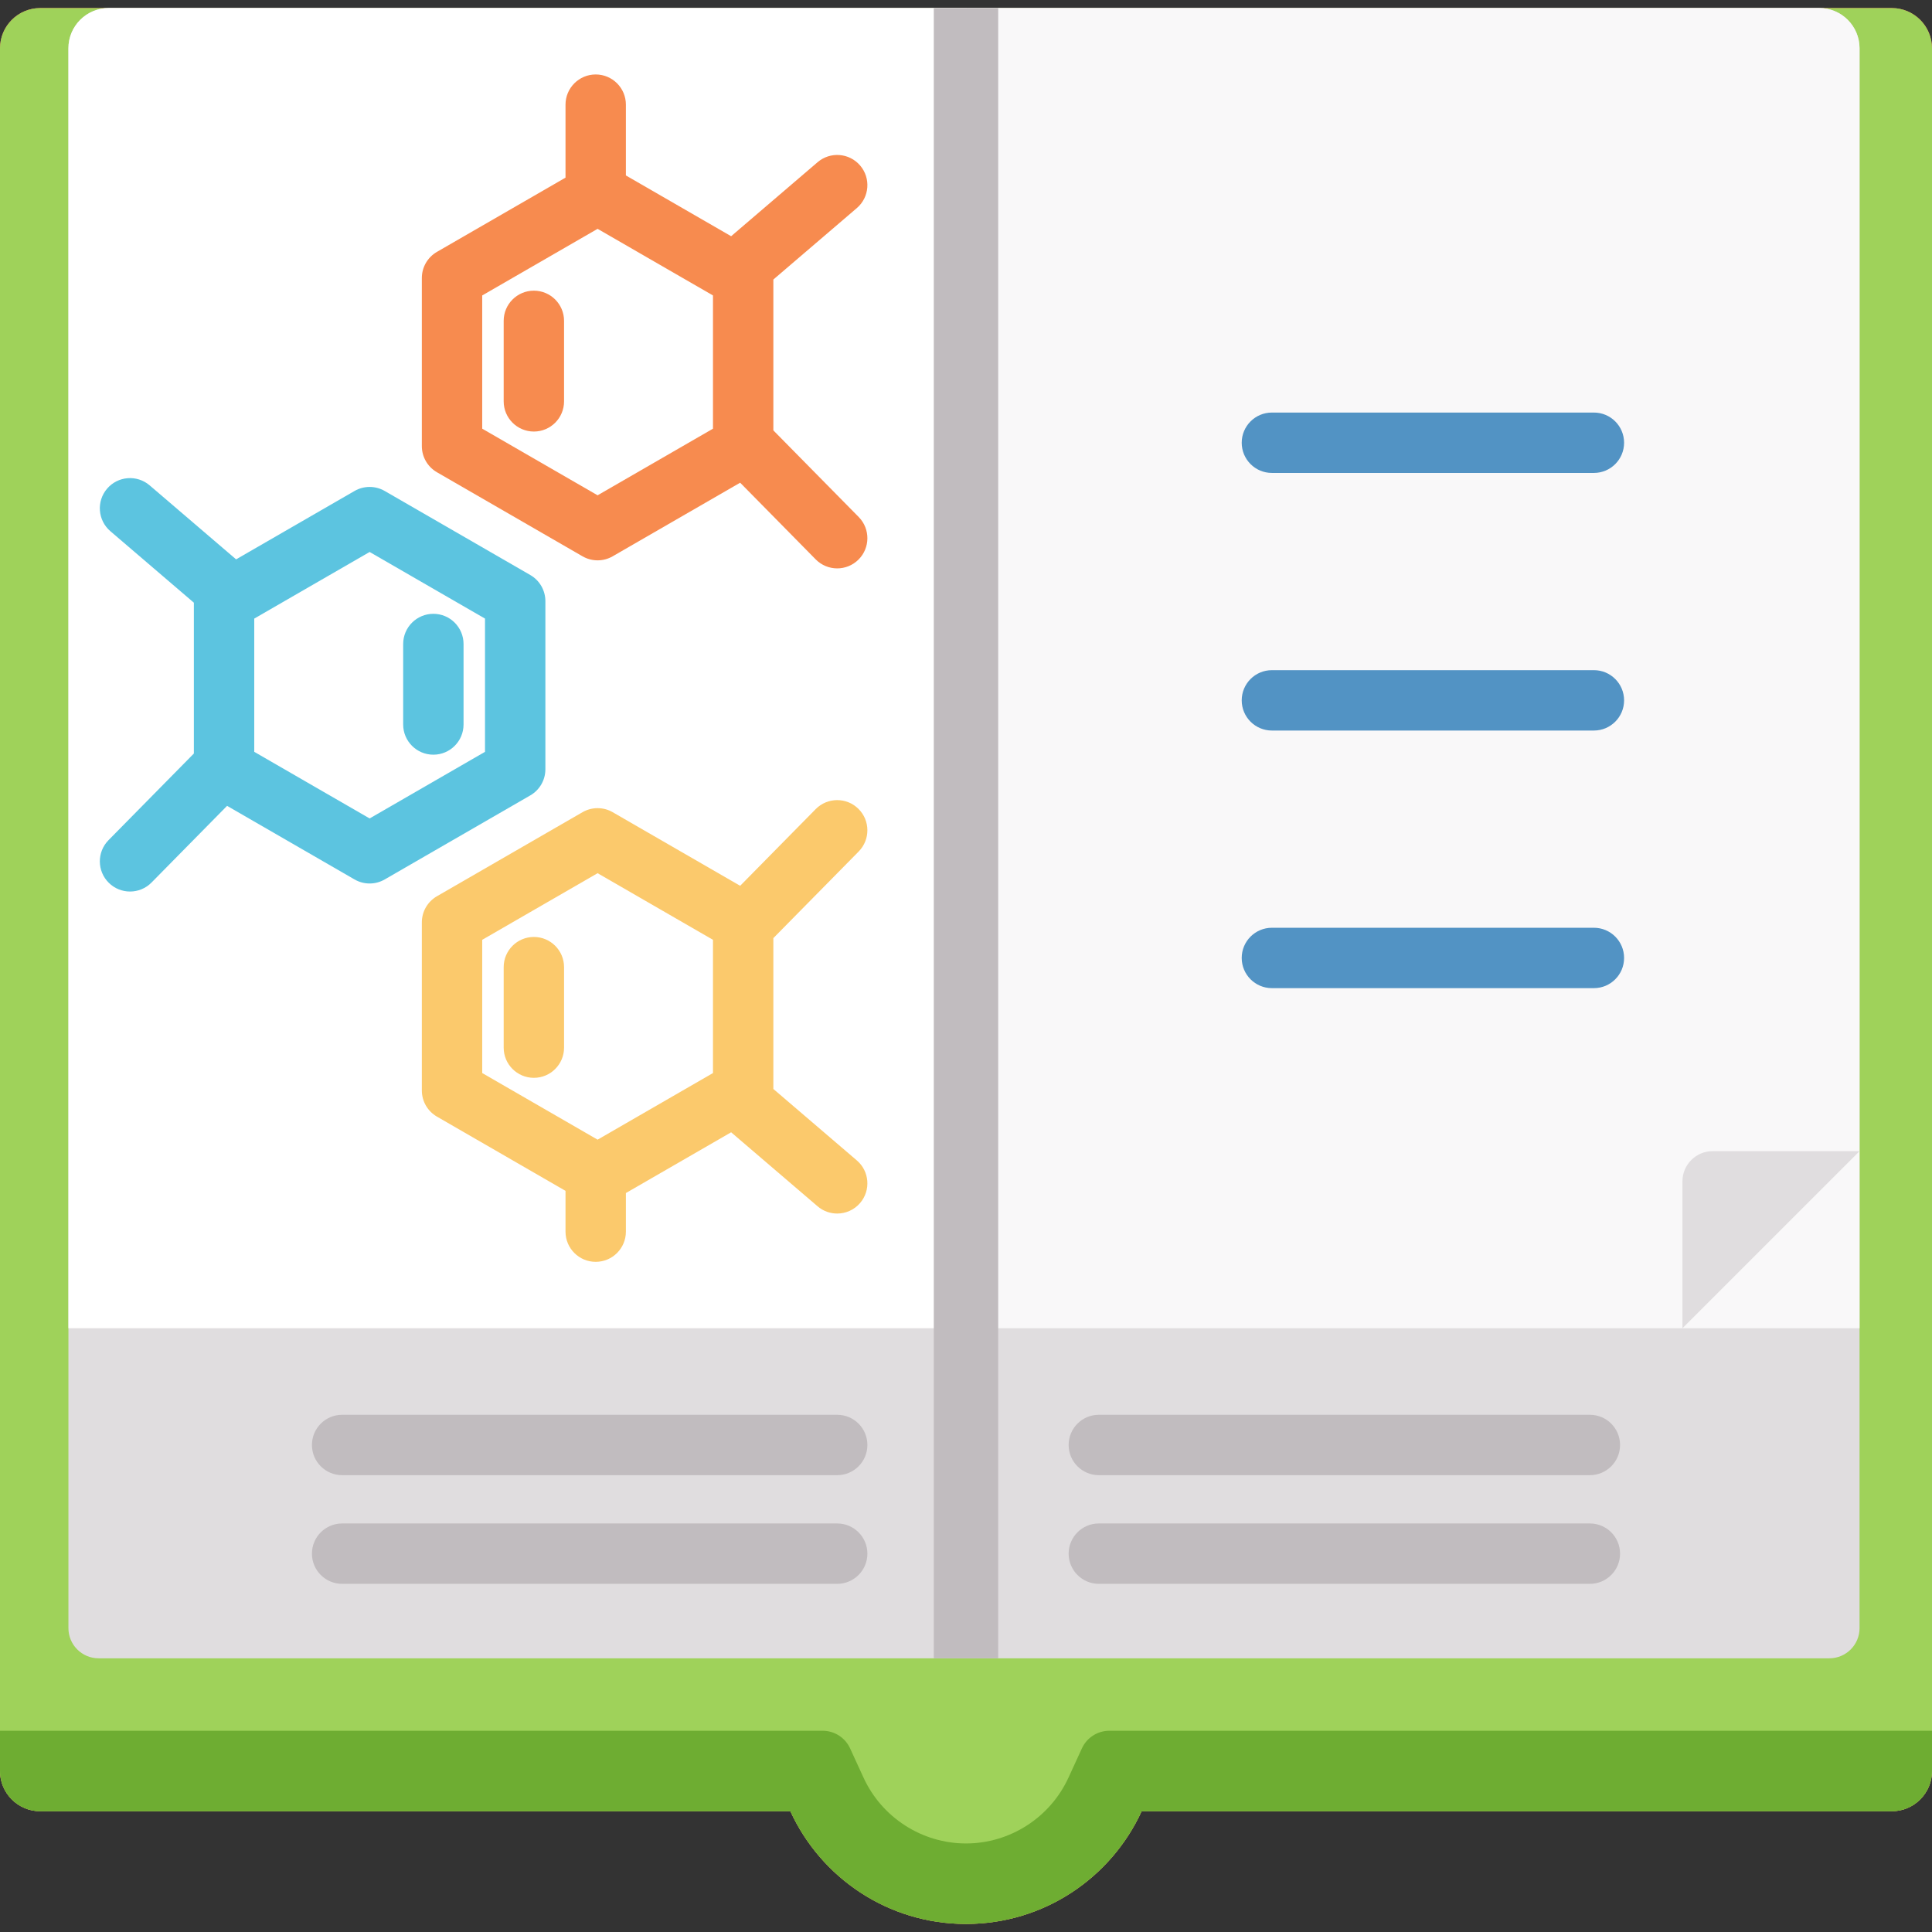<?xml version="1.0" encoding="iso-8859-1"?>
<!-- Uploaded to: SVG Repo, www.svgrepo.com, Generator: SVG Repo Mixer Tools -->
<svg version="1.1" id="Layer_1" xmlns="http://www.w3.org/2000/svg" xmlns:xlink="http://www.w3.org/1999/xlink" 
	 viewBox="0 0 512 512" xml:space="preserve">
<rect x="0" y="0" width="512" height="512" fill="#333333" stroke="none"/>
<path style="fill:#FF675C;" d="M512,12.8c0-5.891-4.775-10.667-10.667-10.667H10.667C4.775,2.133,0,6.909,0,12.8v456.533
	C0,475.225,4.775,480,10.667,480h198.791c8.091,17.622,25.881,29.867,46.542,29.867c20.66,0,38.45-12.244,46.542-29.867h198.792
	c5.891,0,10.667-4.775,10.667-10.667V12.8z"/>
<path style="fill:#9FD25A;" d="M512,12.8c0-5.891-4.775-10.667-10.667-10.667H10.667C4.775,2.133,0,6.909,0,12.8v456.533
	C0,475.225,4.775,480,10.667,480h198.791c8.091,17.622,25.881,29.867,46.542,29.867c20.66,0,38.45-12.244,46.542-29.867h198.792
	c5.891,0,10.667-4.775,10.667-10.667V12.8z"/>
<path style="fill:#6EAD32;" d="M293.991,458.667c-3.126,0-5.966,1.821-7.27,4.662l-3.567,7.77
	c-4.863,10.591-15.522,17.435-27.154,17.435c-11.632,0-22.291-6.844-27.154-17.436l-3.568-7.77c-1.305-2.841-4.144-4.661-7.27-4.661
	H0v10.667C0,475.225,4.775,480,10.667,480h198.791c8.091,17.622,25.881,29.867,46.542,29.867c20.66,0,38.45-12.244,46.542-29.867
	h198.792c5.891,0,10.667-4.775,10.667-10.667v-10.667H293.991z"/>
<path style="fill:#E0DDDF;" d="M482.133,2.133H256H28.8c-5.891,0-10.667,4.775-10.667,10.667v418.667c0,4.418,3.582,8,8,8H484.8
	c4.418,0,8-3.582,8-8V12.8C492.8,6.909,488.025,2.133,482.133,2.133z"/>
<path style="fill:#F9F8F9;" d="M492.8,12.8c0-5.891-4.775-10.667-10.667-10.667H256.355V352H492.8V12.8z"/>
<path style="fill:#FFFFFF;" d="M256,2.133H28.8c-5.891,0-10.667,4.775-10.667,10.667V352H256l0.355-349.867H256z"/>
<rect x="247.467" y="2.133" style="fill:#C1BCBF;" width="17.067" height="437.333"/>
<path style="fill:#E0DDDF;" d="M445.867,352l46.933-46.933h-38.933c-4.418,0-8,3.582-8,8V352z"/>
<g>
	<path style="fill:#C1BCBF;" d="M221.867,390.933h-131.2c-4.418,0-8-3.581-8-8c0-4.419,3.582-8,8-8h131.2c4.418,0,8,3.581,8,8
		C229.867,387.353,226.285,390.933,221.867,390.933z"/>
	<path style="fill:#C1BCBF;" d="M421.333,390.933H291.2c-4.419,0-8-3.581-8-8c0-4.419,3.581-8,8-8h130.133c4.419,0,8,3.581,8,8
		C429.333,387.353,425.753,390.933,421.333,390.933z"/>
	<path style="fill:#C1BCBF;" d="M221.867,419.733h-131.2c-4.418,0-8-3.581-8-8c0-4.419,3.582-8,8-8h131.2c4.418,0,8,3.581,8,8
		C229.867,416.153,226.285,419.733,221.867,419.733z"/>
	<path style="fill:#C1BCBF;" d="M421.333,419.733H291.2c-4.419,0-8-3.581-8-8c0-4.419,3.581-8,8-8h130.133c4.419,0,8,3.581,8,8
		C429.333,416.153,425.753,419.733,421.333,419.733z"/>
</g>
<g>
	<path style="fill:#5293C4;" d="M422.4,125.333h-85.333c-4.419,0-8-3.581-8-8c0-4.419,3.581-8,8-8H422.4c4.419,0,8,3.581,8,8
		C430.4,121.753,426.819,125.333,422.4,125.333z"/>
	<path style="fill:#5293C4;" d="M422.4,193.6h-85.333c-4.419,0-8-3.581-8-8s3.581-8,8-8H422.4c4.419,0,8,3.581,8,8
		S426.819,193.6,422.4,193.6z"/>
	<path style="fill:#5293C4;" d="M422.4,261.867h-85.333c-4.419,0-8-3.581-8-8s3.581-8,8-8H422.4c4.419,0,8,3.581,8,8
		S426.819,261.867,422.4,261.867z"/>
</g>
<g>
	<path style="fill:#FBC96C;" d="M227.069,307.523l-22.123-18.939v-39.972l22.619-22.961c3.101-3.148,3.063-8.213-0.085-11.313
		c-3.149-3.103-8.214-3.061-11.313,0.084l-20.019,20.322l-33.779-19.503c-2.475-1.429-5.525-1.429-8,0l-38.577,22.273
		c-2.475,1.429-4,4.069-4,6.928v44.545c0,2.859,1.525,5.499,4,6.928l34.075,19.674V326.4c0,4.419,3.582,8,8,8s8-3.581,8-8v-10.23
		l27.89-16.102l22.907,19.611c1.508,1.292,3.358,1.923,5.199,1.923c2.256,0,4.498-0.949,6.081-2.798
		C230.817,315.445,230.426,310.396,227.069,307.523z M188.947,284.369l-30.578,17.654l-30.577-17.654v-35.308l30.577-17.654
		l30.578,17.654V284.369z"/>
	<path style="fill:#FBC96C;" d="M141.481,248.303c-4.418,0-8,3.581-8,8v21.333c0,4.419,3.582,8,8,8c4.418,0,8-3.581,8-8v-21.333
		C149.481,251.885,145.899,248.303,141.481,248.303z"/>
</g>
<g>
	<path style="fill:#5CC4E0;" d="M140.533,152.387l-38.578-22.273c-2.475-1.429-5.525-1.429-8,0l-31.387,18.122l-22.907-19.611
		c-3.357-2.874-8.405-2.482-11.28,0.875c-2.874,3.356-2.482,8.406,0.875,11.279l22.123,18.939v39.972l-22.619,22.961
		c-3.101,3.148-3.063,8.213,0.085,11.313c1.558,1.535,3.586,2.301,5.614,2.301c2.067,0,4.134-0.797,5.699-2.385l20.019-20.322
		l33.778,19.503c1.237,0.715,2.619,1.072,4,1.072c1.381,0,2.763-0.357,4-1.072l38.578-22.273c2.475-1.429,4-4.069,4-6.928v-44.545
		C144.533,156.458,143.008,153.817,140.533,152.387z M128.533,199.242l-30.578,17.654l-30.577-17.654v-35.308l30.577-17.654
		l30.578,17.654V199.242z"/>
	<path style="fill:#5CC4E0;" d="M114.845,200c4.418,0,8-3.581,8-8v-21.333c0-4.419-3.582-8-8-8c-4.418,0-8,3.581-8,8V192
		C106.845,196.419,110.427,200,114.845,200z"/>
</g>
<g>
	<path style="fill:#F78B4F;" d="M227.566,137.015l-22.619-22.961V74.082l22.123-18.939c3.356-2.873,3.748-7.923,0.875-11.279
		c-2.873-3.357-7.924-3.748-11.28-0.875l-22.907,19.611l-27.891-16.103V27.733c0-4.419-3.582-8-8-8c-4.418,0-8,3.581-8,8v19.344
		l-34.075,19.674c-2.475,1.429-4,4.069-4,6.928v44.545c0,2.859,1.525,5.499,4,6.928l38.577,22.273c1.237,0.715,2.619,1.072,4,1.072
		s2.763-0.357,4-1.072l33.779-19.503l20.019,20.322c1.566,1.588,3.632,2.385,5.699,2.385c2.027,0,4.055-0.766,5.614-2.301
		C230.628,145.229,230.667,140.163,227.566,137.015z M188.947,113.605l-30.578,17.654l-30.577-17.654V78.298l30.577-17.654
		l30.578,17.654V113.605z"/>
	<path style="fill:#F78B4F;" d="M141.481,77.03c-4.418,0-8,3.581-8,8v21.333c0,4.419,3.582,8,8,8c4.418,0,8-3.581,8-8V85.03
		C149.481,80.611,145.899,77.03,141.481,77.03z"/>
</g>
</svg>